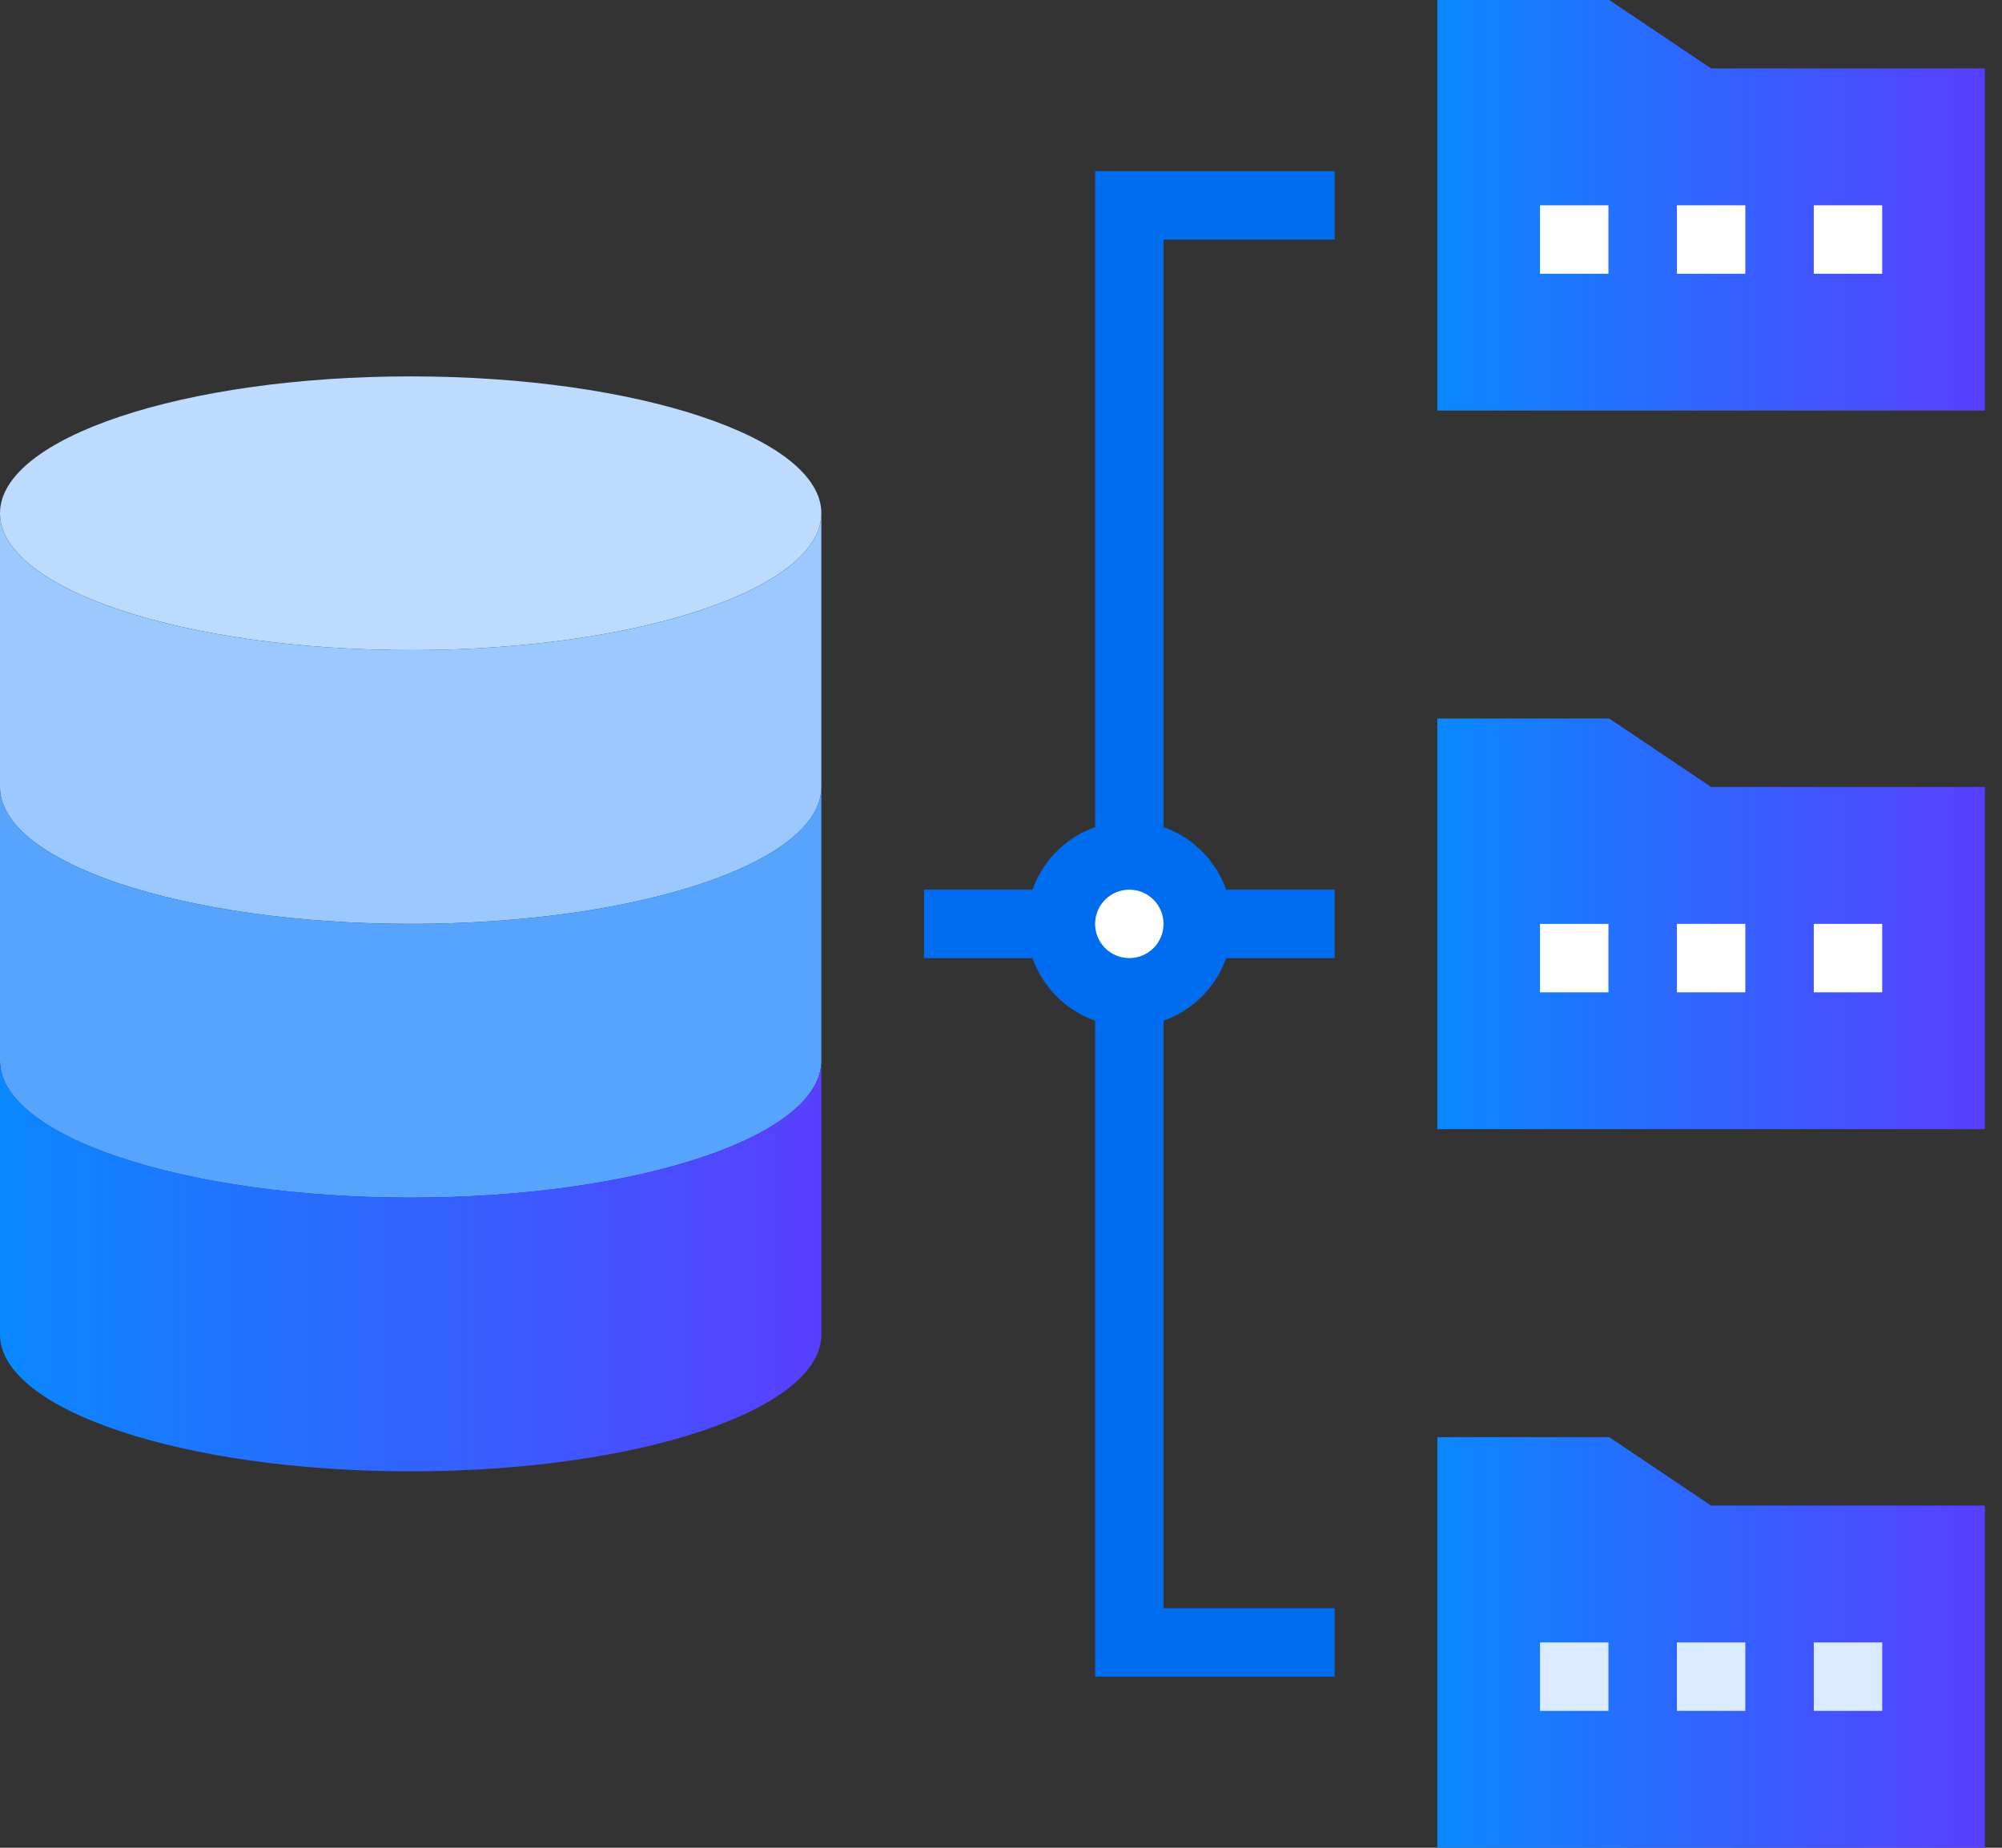 <?xml version="1.0" encoding="utf-8"?>
<svg width="65px" height="60px" viewbox="0 0 65 60" version="1.1" xmlns:xlink="http://www.w3.org/1999/xlink" xmlns="http://www.w3.org/2000/svg">
  <rect width="100%" height="100%" fill="#333333" stroke="none"/>
  <defs>
    <linearGradient x1="1.12" y1="0" x2="-0.123" y2="0" id="gradient_1">
      <stop offset="0" stop-color="#6236FF" />
      <stop offset="1" stop-color="#0091FF" />
    </linearGradient>
  </defs>
  <g id="1096797">
    <path d="M5.581 0L0 0L0 13.333L17.778 13.333L17.778 2.222L8.889 2.222L5.581 0Z" transform="translate(46.667 0)" id="Path" fill="url(#gradient_1)" fill-rule="evenodd" stroke="none" />
    <path d="M5.581 0L0 0L0 13.333L17.778 13.333L17.778 2.222L8.889 2.222L5.581 0Z" transform="translate(46.667 23.333)" id="Path" fill="url(#gradient_1)" fill-rule="evenodd" stroke="none" />
    <path d="M5.581 0L0 0L0 13.333L17.778 13.333L17.778 2.222L8.889 2.222L5.581 0Z" transform="translate(46.667 46.667)" id="Path" fill="url(#gradient_1)" fill-rule="evenodd" stroke="none" />
    <path d="M4.444 2.222C4.444 3.449 3.449 4.444 2.222 4.444C0.995 4.444 0 3.449 0 2.222C0 0.995 0.995 0 2.222 0C3.449 0 4.444 0.995 4.444 2.222Z" transform="translate(34.444 27.778)" id="Path" fill="#FFFFFF" fill-rule="evenodd" stroke="none" />
    <path d="M26.667 4.444C26.667 1.99 20.697 0 13.333 0C5.97 0 0 1.99 0 4.444C0 6.899 5.97 8.889 13.333 8.889C20.697 8.889 26.667 6.899 26.667 4.444Z" transform="translate(0 12.222)" id="Path" fill="#BDDBFF" fill-rule="evenodd" stroke="none" />
    <path d="M13.333 13.333C20.7 13.333 26.667 11.344 26.667 8.889L26.667 0C26.667 2.456 20.7 4.444 13.333 4.444C5.967 4.444 0 2.456 0 0L0 8.889C0 11.344 5.967 13.333 13.333 13.333Z" transform="translate(0 16.667)" id="Path" fill="#9BC9FF" fill-rule="evenodd" stroke="none" />
    <path d="M13.333 13.333C20.7 13.333 26.667 11.344 26.667 8.889L26.667 0C26.667 2.456 20.7 4.444 13.333 4.444C5.967 4.444 0 2.456 0 0L0 8.889C0 11.344 5.967 13.333 13.333 13.333Z" transform="translate(0 25.556)" id="Path" fill="#57A4FF" fill-rule="evenodd" stroke="none" />
    <path d="M13.333 13.333C20.7 13.333 26.667 11.344 26.667 8.889L26.667 0C26.667 2.456 20.7 4.444 13.333 4.444C5.967 4.444 0 2.456 0 0L0 8.889C0 11.344 5.967 13.333 13.333 13.333Z" transform="translate(0 34.444)" id="Path" fill="url(#gradient_1)" fill-rule="evenodd" stroke="none" />
    <path d="M3.333 6.667C1.493 6.667 0 5.174 0 3.333C0 1.493 1.493 0 3.333 0C5.174 0 6.667 1.493 6.667 3.333C6.667 5.174 5.174 6.667 3.333 6.667ZM3.333 2.222C2.72 2.222 2.222 2.72 2.222 3.333C2.222 3.947 2.72 4.444 3.333 4.444C3.947 4.444 4.444 3.947 4.444 3.333C4.444 2.72 3.947 2.222 3.333 2.222Z" transform="translate(33.333 26.667)" id="Shape" fill="#006DF0" stroke="none" />
    <path d="M0 0L4.444 0L4.444 2.222L0 2.222L0 0Z" transform="translate(30 28.889)" id="Path" fill="#006DF0" fill-rule="evenodd" stroke="none" />
    <path d="M0 0L4.444 0L4.444 2.222L0 2.222L0 0Z" transform="translate(38.889 28.889)" id="Path" fill="#006DF0" fill-rule="evenodd" stroke="none" />
    <path d="M2.222 22.222L0 22.222L0 0L7.778 0L7.778 2.222L2.222 2.222L2.222 22.222Z" transform="translate(35.556 5.556)" id="Path" fill="#006DF0" fill-rule="evenodd" stroke="none" />
    <path d="M7.778 22.222L0 22.222L0 0L2.222 0L2.222 20L7.778 20L7.778 22.222Z" transform="translate(35.556 32.222)" id="Path" fill="#006DF0" fill-rule="evenodd" stroke="none" />
    <path d="M0 0L2.222 0L2.222 2.222L0 2.222L0 0Z" transform="translate(50 6.667)" id="Path" fill="#FFFFFF" fill-rule="evenodd" stroke="none" />
    <path d="M0 0L2.222 0L2.222 2.222L0 2.222L0 0Z" transform="translate(54.444 6.667)" id="Path" fill="#FFFFFF" fill-rule="evenodd" stroke="none" />
    <path d="M0 0L2.222 0L2.222 2.222L0 2.222L0 0Z" transform="translate(58.889 6.667)" id="Path" fill="#FFFFFF" fill-rule="evenodd" stroke="none" />
    <path d="M0 0L2.222 0L2.222 2.222L0 2.222L0 0Z" transform="translate(50 30)" id="Path" fill="#FFFFFF" fill-rule="evenodd" stroke="none" />
    <path d="M0 0L2.222 0L2.222 2.222L0 2.222L0 0Z" transform="translate(54.444 30)" id="Path" fill="#FFFFFF" fill-rule="evenodd" stroke="none" />
    <path d="M0 0L2.222 0L2.222 2.222L0 2.222L0 0Z" transform="translate(58.889 30)" id="Path" fill="#FFFFFF" fill-rule="evenodd" stroke="none" />
    <path d="M0 0L2.222 0L2.222 2.222L0 2.222L0 0Z" transform="translate(50 53.333)" id="Path" fill="#DAEBFF" fill-rule="evenodd" stroke="none" />
    <path d="M0 0L2.222 0L2.222 2.222L0 2.222L0 0Z" transform="translate(54.444 53.333)" id="Path" fill="#DAEBFF" fill-rule="evenodd" stroke="none" />
    <path d="M0 0L2.222 0L2.222 2.222L0 2.222L0 0Z" transform="translate(58.889 53.333)" id="Path" fill="#DAEBFF" fill-rule="evenodd" stroke="none" />
  </g>
</svg>